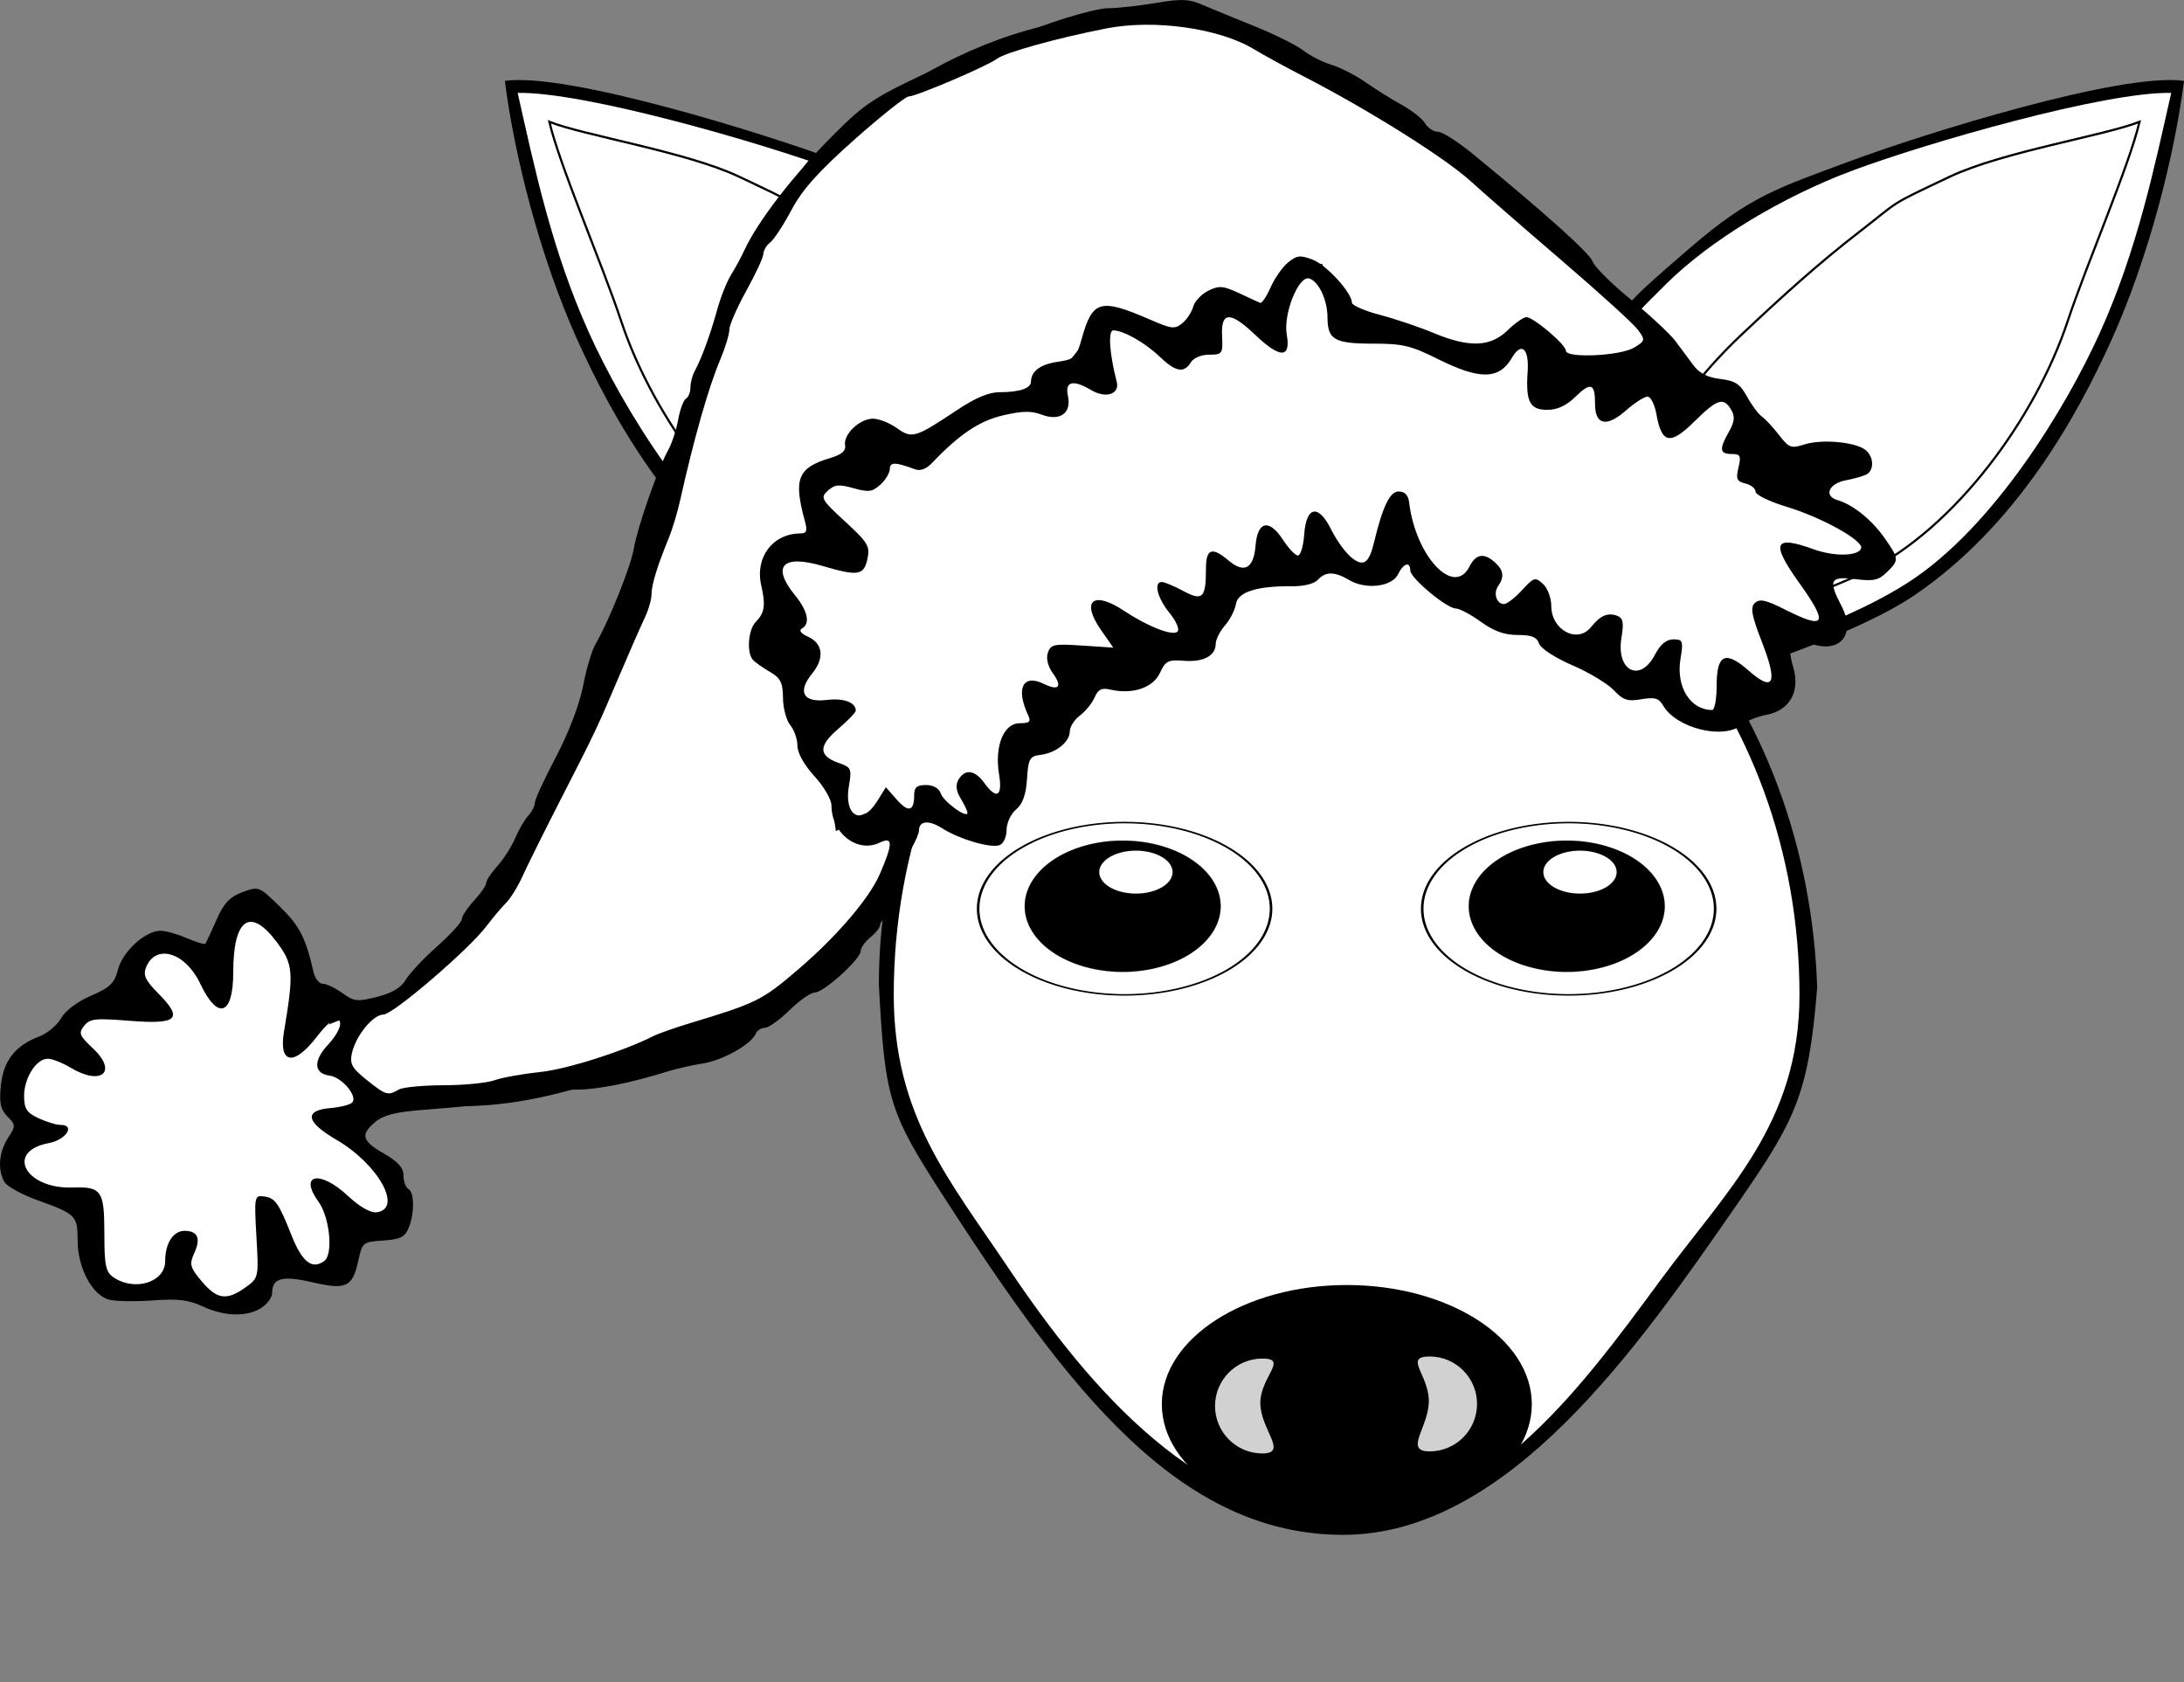 <?xml version="1.0" encoding="UTF-8" standalone="no"?>
<!-- Created with Inkscape (http://www.inkscape.org/) -->

<svg
   xmlns:dc="http://purl.org/dc/elements/1.1/"
   xmlns:cc="http://creativecommons.org/ns#"
   xmlns:rdf="http://www.w3.org/1999/02/22-rdf-syntax-ns#"
   xmlns:svg="http://www.w3.org/2000/svg"
   xmlns="http://www.w3.org/2000/svg"
   xmlns:xlink="http://www.w3.org/1999/xlink"
   xmlns:sodipodi="http://sodipodi.sourceforge.net/DTD/sodipodi-0.dtd"
   xmlns:inkscape="http://www.inkscape.org/namespaces/inkscape"
   width="517.27"
   height="398.338"
   id="svg1307"
   sodipodi:version="0.32"
   inkscape:version="0.48.1 "
   sodipodi:docname="palomaironique_Fawn_1_Face_Cartoon_with_Santa_hat_black_white_line_art_coloring_book_colouring.svg"
   inkscape:export-filename="/home/ulisse/Desktop/greasemonkey/greasemonkey.png"
   inkscape:export-xdpi="90"
   inkscape:export-ydpi="90"
   inkscape:output_extension="org.inkscape.output.svg.inkscape"
   version="1.1">
  <rect width="100%" height="100%" fill="#808080" stroke="none"/>
  <defs
     id="defs1309">
    <linearGradient
       id="linearGradient4381">
      <stop
         style="stop-color:#a75a3e;stop-opacity:1;"
         offset="0"
         id="stop4383" />
      <stop
         style="stop-color:#ffffff;stop-opacity:1"
         offset="1"
         id="stop4385" />
    </linearGradient>
    <linearGradient
       inkscape:collect="always"
       id="linearGradient4264">
      <stop
         style="stop-color:#e2d1d1;stop-opacity:1"
         offset="0"
         id="stop4266" />
      <stop
         style="stop-color:#ffffff;stop-opacity:1"
         offset="1"
         id="stop4268" />
    </linearGradient>
    <linearGradient
       id="linearGradient4809"
       inkscape:collect="always">
      <stop
         id="stop4811"
         offset="0"
         style="stop-color:#d48193;stop-opacity:1" />
      <stop
         id="stop4813"
         offset="1"
         style="stop-color:#ffffff;stop-opacity:1" />
    </linearGradient>
    <linearGradient
       inkscape:collect="always"
       id="linearGradient4259">
      <stop
         style="stop-color:#d45500;stop-opacity:1"
         offset="0"
         id="stop4261" />
      <stop
         style="stop-color:#ffffff;stop-opacity:1"
         offset="1"
         id="stop4263" />
    </linearGradient>
    <linearGradient
       inkscape:collect="always"
       id="linearGradient3981">
      <stop
         style="stop-color:#d38d5f;stop-opacity:1;"
         offset="0"
         id="stop3983" />
      <stop
         style="stop-color:#d38d5f;stop-opacity:0;"
         offset="1"
         id="stop3985" />
    </linearGradient>
    <linearGradient
       id="linearGradient3921">
      <stop
         style="stop-color:#f6e1cf;stop-opacity:1;"
         offset="0"
         id="stop3923" />
      <stop
         id="stop3925"
         offset="0.5"
         style="stop-color:#e19d56;stop-opacity:1;" />
      <stop
         style="stop-color:#d45500;stop-opacity:1"
         offset="1"
         id="stop3927" />
    </linearGradient>
    <inkscape:perspective
       sodipodi:type="inkscape:persp3d"
       inkscape:vp_x="0 : 24 : 1"
       inkscape:vp_y="0 : 1000 : 0"
       inkscape:vp_z="48 : 24 : 1"
       inkscape:persp3d-origin="24 : 16 : 1"
       id="perspective52" />
    <linearGradient
       inkscape:collect="always"
       id="linearGradient3686">
      <stop
         style="stop-color:#3d280a;stop-opacity:1;"
         offset="0"
         id="stop3688" />
      <stop
         style="stop-color:#3d280a;stop-opacity:0;"
         offset="1"
         id="stop3690" />
    </linearGradient>
    <linearGradient
       inkscape:collect="always"
       id="linearGradient2305">
      <stop
         style="stop-color:#000000;stop-opacity:1;"
         offset="0"
         id="stop2307" />
      <stop
         style="stop-color:#000000;stop-opacity:0;"
         offset="1"
         id="stop2309" />
    </linearGradient>
    <linearGradient
       id="linearGradient2297"
       inkscape:collect="always">
      <stop
         id="stop2299"
         offset="0"
         style="stop-color:#a15702;stop-opacity:1" />
      <stop
         id="stop2301"
         offset="1"
         style="stop-color:#683c00;stop-opacity:1" />
    </linearGradient>
    <linearGradient
       id="linearGradient2251">
      <stop
         id="stop2253"
         offset="0"
         style="stop-color:#f6e1cf;stop-opacity:1;" />
      <stop
         style="stop-color:#e19d56;stop-opacity:1;"
         offset="0.5"
         id="stop3682" />
      <stop
         id="stop2255"
         offset="1"
         style="stop-color:#f4dcb7;stop-opacity:1" />
    </linearGradient>
    <linearGradient
       inkscape:collect="always"
       id="linearGradient2227">
      <stop
         style="stop-color:#8f5402;stop-opacity:1;"
         offset="0"
         id="stop2229" />
      <stop
         style="stop-color:#6e4001;stop-opacity:1"
         offset="1"
         id="stop2231" />
    </linearGradient>
    <linearGradient
       id="linearGradient2219">
      <stop
         style="stop-color:#ffffff;stop-opacity:1;"
         offset="0"
         id="stop2221" />
      <stop
         style="stop-color:#ffffff;stop-opacity:0.3;"
         offset="1"
         id="stop2223" />
    </linearGradient>
    <radialGradient
       inkscape:collect="always"
       xlink:href="#linearGradient2305"
       id="radialGradient2886"
       gradientUnits="userSpaceOnUse"
       gradientTransform="matrix(1,0,0,0.268,0,27.638)"
       cx="-6"
       cy="37.75"
       fx="-6"
       fy="37.75"
       r="14" />
    <linearGradient
       inkscape:collect="always"
       xlink:href="#linearGradient2227"
       id="linearGradient2888"
       gradientUnits="userSpaceOnUse"
       x1="-10.735"
       y1="11.428"
       x2="-9.25"
       y2="18.441" />
    <linearGradient
       inkscape:collect="always"
       xlink:href="#linearGradient2219"
       id="linearGradient2890"
       gradientUnits="userSpaceOnUse"
       x1="-5.268"
       y1="20.641"
       x2="-12.272"
       y2="8.686" />
    <radialGradient
       inkscape:collect="always"
       xlink:href="#linearGradient2251"
       id="radialGradient2892"
       gradientUnits="userSpaceOnUse"
       gradientTransform="matrix(3.556,0,0,3.556,7.835,-46.789)"
       cx="-3.065"
       cy="18.305"
       fx="-3.065"
       fy="18.305"
       r="5.331" />
    <linearGradient
       inkscape:collect="always"
       xlink:href="#linearGradient2227"
       id="linearGradient2894"
       gradientUnits="userSpaceOnUse"
       x1="-10.154"
       y1="10.911"
       x2="-7.959"
       y2="18.146" />
    <linearGradient
       inkscape:collect="always"
       xlink:href="#linearGradient2219"
       id="linearGradient2896"
       gradientUnits="userSpaceOnUse"
       x1="-5.268"
       y1="20.641"
       x2="-12.272"
       y2="8.686" />
    <radialGradient
       inkscape:collect="always"
       xlink:href="#linearGradient2251"
       id="radialGradient2898"
       gradientUnits="userSpaceOnUse"
       gradientTransform="matrix(2.452,1.175,-1.324,2.806,46.039,-21.187)"
       cx="-14.823"
       cy="20.156"
       fx="-14.823"
       fy="20.156"
       r="5.329" />
    <radialGradient
       inkscape:collect="always"
       xlink:href="#linearGradient2297"
       id="radialGradient2900"
       gradientUnits="userSpaceOnUse"
       gradientTransform="matrix(1.635,0,0,1.83,43.844,-63.228)"
       cx="24"
       cy="13.058"
       fx="24"
       fy="13.058"
       r="16.972" />
    <linearGradient
       inkscape:collect="always"
       xlink:href="#linearGradient2219"
       id="linearGradient2902"
       gradientUnits="userSpaceOnUse"
       x1="24"
       y1="7.4"
       x2="24"
       y2="38.33"
       gradientTransform="translate(59.086,-51.077)" />
    <radialGradient
       inkscape:collect="always"
       xlink:href="#linearGradient2251"
       id="radialGradient2904"
       gradientUnits="userSpaceOnUse"
       gradientTransform="matrix(2.784,0,0,1.962,16.273,-84.711)"
       cx="24"
       cy="32.821"
       fx="24"
       fy="32.821"
       r="15" />
    <radialGradient
       inkscape:collect="always"
       xlink:href="#linearGradient3686"
       id="radialGradient2906"
       gradientUnits="userSpaceOnUse"
       gradientTransform="matrix(1.838,0,0,0.855,38.978,-41.943)"
       cx="23.988"
       cy="30.126"
       fx="23.988"
       fy="30.126"
       r="10.988" />
    <linearGradient
       inkscape:collect="always"
       xlink:href="#linearGradient2219"
       id="linearGradient2908"
       gradientUnits="userSpaceOnUse"
       x1="29.064"
       y1="39.42"
       x2="12.86"
       y2="2.492"
       gradientTransform="translate(59.086,-51.077)" />
    <inkscape:perspective
       id="perspective3885"
       inkscape:persp3d-origin="0.5 : 0.33333333 : 1"
       inkscape:vp_z="1 : 0.5 : 1"
       inkscape:vp_y="0 : 1000 : 0"
       inkscape:vp_x="0 : 0.5 : 1"
       sodipodi:type="inkscape:persp3d" />
    <inkscape:perspective
       id="perspective10"
       inkscape:persp3d-origin="372.04724 : 350.78739 : 1"
       inkscape:vp_z="744.09448 : 526.18109 : 1"
       inkscape:vp_y="0 : 1000 : 0"
       inkscape:vp_x="0 : 526.18109 : 1"
       sodipodi:type="inkscape:persp3d" />
    <radialGradient
       inkscape:collect="always"
       xlink:href="#linearGradient2251"
       id="radialGradient2887"
       gradientUnits="userSpaceOnUse"
       gradientTransform="matrix(3.556,0,0,3.556,7.835,-46.789)"
       cx="-3.065"
       cy="18.305"
       fx="-3.065"
       fy="18.305"
       r="5.331" />
    <radialGradient
       inkscape:collect="always"
       xlink:href="#linearGradient2305"
       id="radialGradient2889"
       gradientUnits="userSpaceOnUse"
       gradientTransform="matrix(1,0,0,0.268,0,27.638)"
       cx="-6"
       cy="37.75"
       fx="-6"
       fy="37.75"
       r="14" />
    <radialGradient
       inkscape:collect="always"
       xlink:href="#linearGradient2251"
       id="radialGradient2891"
       gradientUnits="userSpaceOnUse"
       gradientTransform="matrix(3.556,0,0,3.556,7.835,-46.789)"
       cx="-3.065"
       cy="18.305"
       fx="-3.065"
       fy="18.305"
       r="5.331" />
    <radialGradient
       inkscape:collect="always"
       xlink:href="#linearGradient2251"
       id="radialGradient2893"
       gradientUnits="userSpaceOnUse"
       gradientTransform="matrix(2.784,0,0,1.962,71.737,-82.84)"
       cx="24"
       cy="32.821"
       fx="24"
       fy="32.821"
       r="15" />
    <inkscape:perspective
       id="perspective2835"
       inkscape:persp3d-origin="0.5 : 0.33333333 : 1"
       inkscape:vp_z="1 : 0.5 : 1"
       inkscape:vp_y="0 : 1000 : 0"
       inkscape:vp_x="0 : 0.5 : 1"
       sodipodi:type="inkscape:persp3d" />
    <inkscape:perspective
       id="perspective2922"
       inkscape:persp3d-origin="0.5 : 0.33333333 : 1"
       inkscape:vp_z="1 : 0.5 : 1"
       inkscape:vp_y="0 : 1000 : 0"
       inkscape:vp_x="0 : 0.5 : 1"
       sodipodi:type="inkscape:persp3d" />
    <inkscape:perspective
       id="perspective2959"
       inkscape:persp3d-origin="0.5 : 0.33333333 : 1"
       inkscape:vp_z="1 : 0.5 : 1"
       inkscape:vp_y="0 : 1000 : 0"
       inkscape:vp_x="0 : 0.5 : 1"
       sodipodi:type="inkscape:persp3d" />
    <linearGradient
       id="linearGradient2251-8">
      <stop
         id="stop2253-2"
         offset="0"
         style="stop-color:#f6e1cf;stop-opacity:1;" />
      <stop
         style="stop-color:#e19d56;stop-opacity:1;"
         offset="0.5"
         id="stop3682-4" />
      <stop
         id="stop2255-5"
         offset="1"
         style="stop-color:#f4dcb7;stop-opacity:1" />
    </linearGradient>
    <radialGradient
       inkscape:collect="always"
       xlink:href="#linearGradient2305-1"
       id="radialGradient2889-5"
       gradientUnits="userSpaceOnUse"
       gradientTransform="matrix(1,0,0,0.268,0,27.638)"
       cx="-6"
       cy="37.75"
       fx="-6"
       fy="37.75"
       r="14" />
    <linearGradient
       inkscape:collect="always"
       id="linearGradient2305-1">
      <stop
         style="stop-color:#000000;stop-opacity:1;"
         offset="0"
         id="stop2307-7" />
      <stop
         style="stop-color:#000000;stop-opacity:0;"
         offset="1"
         id="stop2309-1" />
    </linearGradient>
    <linearGradient
       id="linearGradient2973">
      <stop
         id="stop2975"
         offset="0"
         style="stop-color:#f6e1cf;stop-opacity:1;" />
      <stop
         style="stop-color:#e19d56;stop-opacity:1;"
         offset="0.5"
         id="stop2977" />
      <stop
         id="stop2979"
         offset="1"
         style="stop-color:#f4dcb7;stop-opacity:1" />
    </linearGradient>
    <linearGradient
       id="linearGradient2982">
      <stop
         id="stop2984"
         offset="0"
         style="stop-color:#f6e1cf;stop-opacity:1;" />
      <stop
         style="stop-color:#e19d56;stop-opacity:1;"
         offset="0.5"
         id="stop2986" />
      <stop
         id="stop2988"
         offset="1"
         style="stop-color:#f4dcb7;stop-opacity:1" />
    </linearGradient>
    <inkscape:perspective
       id="perspective3892"
       inkscape:persp3d-origin="0.5 : 0.33333333 : 1"
       inkscape:vp_z="1 : 0.5 : 1"
       inkscape:vp_y="0 : 1000 : 0"
       inkscape:vp_x="0 : 0.5 : 1"
       sodipodi:type="inkscape:persp3d" />
    <inkscape:perspective
       id="perspective3937"
       inkscape:persp3d-origin="0.5 : 0.33333333 : 1"
       inkscape:vp_z="1 : 0.5 : 1"
       inkscape:vp_y="0 : 1000 : 0"
       inkscape:vp_x="0 : 0.5 : 1"
       sodipodi:type="inkscape:persp3d" />
    <inkscape:perspective
       id="perspective3959"
       inkscape:persp3d-origin="0.5 : 0.33333333 : 1"
       inkscape:vp_z="1 : 0.5 : 1"
       inkscape:vp_y="0 : 1000 : 0"
       inkscape:vp_x="0 : 0.5 : 1"
       sodipodi:type="inkscape:persp3d" />
    <linearGradient
       inkscape:collect="always"
       xlink:href="#linearGradient3981"
       id="linearGradient3987"
       x1="864.859"
       y1="-175.118"
       x2="864.859"
       y2="-80.708"
       gradientUnits="userSpaceOnUse"
       gradientTransform="translate(-525.047,-718.381)" />
    <inkscape:perspective
       id="perspective3997"
       inkscape:persp3d-origin="0.5 : 0.33333333 : 1"
       inkscape:vp_z="1 : 0.5 : 1"
       inkscape:vp_y="0 : 1000 : 0"
       inkscape:vp_x="0 : 0.5 : 1"
       sodipodi:type="inkscape:persp3d" />
    <inkscape:perspective
       id="perspective4019"
       inkscape:persp3d-origin="0.5 : 0.33333333 : 1"
       inkscape:vp_z="1 : 0.5 : 1"
       inkscape:vp_y="0 : 1000 : 0"
       inkscape:vp_x="0 : 0.5 : 1"
       sodipodi:type="inkscape:persp3d" />
    <linearGradient
       inkscape:collect="always"
       id="linearGradient3981-8">
      <stop
         style="stop-color:#d38d5f;stop-opacity:1;"
         offset="0"
         id="stop3983-6" />
      <stop
         style="stop-color:#d38d5f;stop-opacity:0;"
         offset="1"
         id="stop3985-9" />
    </linearGradient>
    <linearGradient
       inkscape:collect="always"
       id="linearGradient2305-1-6">
      <stop
         style="stop-color:#000000;stop-opacity:1;"
         offset="0"
         id="stop2307-7-6" />
      <stop
         style="stop-color:#000000;stop-opacity:0;"
         offset="1"
         id="stop2309-1-2" />
    </linearGradient>
    <inkscape:perspective
       id="perspective4116"
       inkscape:persp3d-origin="0.5 : 0.33333333 : 1"
       inkscape:vp_z="1 : 0.5 : 1"
       inkscape:vp_y="0 : 1000 : 0"
       inkscape:vp_x="0 : 0.5 : 1"
       sodipodi:type="inkscape:persp3d" />
    <linearGradient
       gradientTransform="matrix(0.897,0,0,0.897,-18.452,-51.023)"
       inkscape:collect="always"
       xlink:href="#linearGradient3981-8-0"
       id="linearGradient3987-3-2"
       x1="864.859"
       y1="-175.118"
       x2="864.859"
       y2="-80.708"
       gradientUnits="userSpaceOnUse" />
    <linearGradient
       inkscape:collect="always"
       id="linearGradient3981-8-0">
      <stop
         style="stop-color:#d38d5f;stop-opacity:1;"
         offset="0"
         id="stop3983-6-5" />
      <stop
         style="stop-color:#d38d5f;stop-opacity:0;"
         offset="1"
         id="stop3985-9-5" />
    </linearGradient>
    <radialGradient
       inkscape:collect="always"
       xlink:href="#linearGradient2305-1-6-7"
       id="radialGradient2889-5-8-2"
       gradientUnits="userSpaceOnUse"
       gradientTransform="matrix(1,0,0,0.268,0,27.638)"
       cx="-6"
       cy="37.75"
       fx="-6"
       fy="37.75"
       r="14" />
    <linearGradient
       inkscape:collect="always"
       id="linearGradient2305-1-6-7">
      <stop
         style="stop-color:#000000;stop-opacity:1;"
         offset="0"
         id="stop2307-7-6-6" />
      <stop
         style="stop-color:#000000;stop-opacity:0;"
         offset="1"
         id="stop2309-1-2-7" />
    </linearGradient>
    <inkscape:perspective
       id="perspective4215"
       inkscape:persp3d-origin="0.5 : 0.33333333 : 1"
       inkscape:vp_z="1 : 0.5 : 1"
       inkscape:vp_y="0 : 1000 : 0"
       inkscape:vp_x="0 : 0.5 : 1"
       sodipodi:type="inkscape:persp3d" />
    <inkscape:perspective
       id="perspective4245"
       inkscape:persp3d-origin="0.5 : 0.33333333 : 1"
       inkscape:vp_z="1 : 0.5 : 1"
       inkscape:vp_y="0 : 1000 : 0"
       inkscape:vp_x="0 : 0.5 : 1"
       sodipodi:type="inkscape:persp3d" />
    <linearGradient
       inkscape:collect="always"
       xlink:href="#linearGradient4259"
       id="linearGradient4265"
       x1="-12.234"
       y1="10"
       x2="-4.5"
       y2="19.5"
       gradientUnits="userSpaceOnUse" />
    <inkscape:perspective
       id="perspective4275"
       inkscape:persp3d-origin="0.5 : 0.33333333 : 1"
       inkscape:vp_z="1 : 0.5 : 1"
       inkscape:vp_y="0 : 1000 : 0"
       inkscape:vp_x="0 : 0.5 : 1"
       sodipodi:type="inkscape:persp3d" />
    <linearGradient
       inkscape:collect="always"
       xlink:href="#linearGradient4259-6"
       id="linearGradient4265-4"
       x1="-14"
       y1="10"
       x2="-6.839"
       y2="19.5"
       gradientUnits="userSpaceOnUse" />
    <linearGradient
       inkscape:collect="always"
       id="linearGradient4259-6">
      <stop
         style="stop-color:#d45500;stop-opacity:1"
         offset="0"
         id="stop4261-8" />
      <stop
         style="stop-color:#ffffff;stop-opacity:1"
         offset="1"
         id="stop4263-9" />
    </linearGradient>
    <linearGradient
       y2="19.5"
       x2="-16.712"
       y1="10"
       x1="-6.106"
       gradientUnits="userSpaceOnUse"
       id="linearGradient4284"
       xlink:href="#linearGradient4259-6"
       inkscape:collect="always" />
    <radialGradient
       inkscape:collect="always"
       xlink:href="#linearGradient2305-1-6"
       id="radialGradient4355"
       gradientUnits="userSpaceOnUse"
       gradientTransform="matrix(1,0,0,0.268,0,27.638)"
       cx="-6"
       cy="37.75"
       fx="-6"
       fy="37.75"
       r="14" />
    <linearGradient
       inkscape:collect="always"
       xlink:href="#linearGradient3981-8"
       id="linearGradient4357"
       gradientUnits="userSpaceOnUse"
       gradientTransform="translate(404.233,-366.233)"
       x1="864.859"
       y1="-175.118"
       x2="864.859"
       y2="-80.708" />
    <radialGradient
       inkscape:collect="always"
       xlink:href="#linearGradient2305-1-6-7"
       id="radialGradient4382"
       gradientUnits="userSpaceOnUse"
       gradientTransform="matrix(1,0,0,0.268,0,27.638)"
       cx="-6"
       cy="37.75"
       fx="-6"
       fy="37.75"
       r="14" />
    <linearGradient
       inkscape:collect="always"
       xlink:href="#linearGradient4259"
       id="linearGradient4384"
       gradientUnits="userSpaceOnUse"
       x1="-12.234"
       y1="10"
       x2="-4.5"
       y2="19.5" />
    <linearGradient
       inkscape:collect="always"
       xlink:href="#linearGradient4259-6"
       id="linearGradient4386"
       gradientUnits="userSpaceOnUse"
       x1="-6.106"
       y1="10"
       x2="-16.712"
       y2="19.5" />
    <linearGradient
       inkscape:collect="always"
       xlink:href="#linearGradient3981-8-0"
       id="linearGradient4388"
       gradientUnits="userSpaceOnUse"
       gradientTransform="matrix(0.897,0,0,0.897,-18.452,-51.023)"
       x1="864.859"
       y1="-175.118"
       x2="864.859"
       y2="-80.708" />
    <radialGradient
       inkscape:collect="always"
       xlink:href="#linearGradient2305-1-6-7"
       id="radialGradient4943"
       gradientUnits="userSpaceOnUse"
       gradientTransform="matrix(1,0,0,0.268,0,27.638)"
       cx="-6"
       cy="37.75"
       fx="-6"
       fy="37.75"
       r="14" />
    <linearGradient
       inkscape:collect="always"
       xlink:href="#linearGradient4259"
       id="linearGradient4945"
       gradientUnits="userSpaceOnUse"
       x1="-12.234"
       y1="10"
       x2="-4.5"
       y2="19.5" />
    <linearGradient
       inkscape:collect="always"
       xlink:href="#linearGradient4259-6"
       id="linearGradient4947"
       gradientUnits="userSpaceOnUse"
       x1="-6.106"
       y1="10"
       x2="-16.712"
       y2="19.5" />
    <linearGradient
       inkscape:collect="always"
       xlink:href="#linearGradient3981-8-0"
       id="linearGradient4949"
       gradientUnits="userSpaceOnUse"
       gradientTransform="matrix(0.897,0,0,0.897,-18.452,-51.023)"
       x1="864.859"
       y1="-175.118"
       x2="864.859"
       y2="-80.708" />
    <linearGradient
       inkscape:collect="always"
       xlink:href="#linearGradient3981-8-0"
       id="linearGradient4954"
       gradientUnits="userSpaceOnUse"
       gradientTransform="matrix(0.897,0,0,0.897,13.548,-51.023)"
       x1="864.859"
       y1="-175.118"
       x2="864.859"
       y2="-80.708" />
    <radialGradient
       inkscape:collect="always"
       xlink:href="#linearGradient2305-1-6-7"
       id="radialGradient4999"
       gradientUnits="userSpaceOnUse"
       gradientTransform="matrix(1,0,0,0.268,0,27.638)"
       cx="-6"
       cy="37.75"
       fx="-6"
       fy="37.75"
       r="14" />
    <linearGradient
       inkscape:collect="always"
       xlink:href="#linearGradient4259"
       id="linearGradient5001"
       gradientUnits="userSpaceOnUse"
       x1="-12.234"
       y1="10"
       x2="-4.5"
       y2="19.5" />
    <linearGradient
       inkscape:collect="always"
       xlink:href="#linearGradient4809"
       id="linearGradient4807"
       gradientUnits="userSpaceOnUse"
       gradientTransform="matrix(0.664,0,0,0.664,193.067,-91.913)"
       x1="771.079"
       y1="-380.286"
       x2="759.23"
       y2="-326.47" />
    <linearGradient
       inkscape:collect="always"
       xlink:href="#linearGradient4809-1"
       id="linearGradient4807-1"
       gradientUnits="userSpaceOnUse"
       gradientTransform="matrix(-0.664,0,0,0.664,1387.544,-92.112)"
       x1="778.361"
       y1="-380.286"
       x2="759.23"
       y2="-326.47" />
    <linearGradient
       id="linearGradient4809-1"
       inkscape:collect="always">
      <stop
         id="stop4811-6"
         offset="0"
         style="stop-color:#d48193;stop-opacity:1" />
      <stop
         id="stop4813-4"
         offset="1"
         style="stop-color:#ffffff;stop-opacity:1" />
    </linearGradient>
    <linearGradient
       inkscape:collect="always"
       xlink:href="#linearGradient4809-1"
       id="linearGradient5034"
       gradientUnits="userSpaceOnUse"
       gradientTransform="matrix(-0.664,0,0,0.664,1387.544,-92.112)"
       x1="778.361"
       y1="-380.286"
       x2="759.23"
       y2="-326.47" />
    <linearGradient
       inkscape:collect="always"
       xlink:href="#linearGradient4809-1"
       id="linearGradient5037"
       gradientUnits="userSpaceOnUse"
       gradientTransform="matrix(-0.664,0,0,0.664,1406.547,-93.149)"
       x1="773.501"
       y1="-356.44"
       x2="741.545"
       y2="-315.026" />
    <linearGradient
       inkscape:collect="always"
       xlink:href="#linearGradient4809"
       id="linearGradient5040"
       gradientUnits="userSpaceOnUse"
       gradientTransform="matrix(0.664,0,0,0.664,193.067,-91.913)"
       x1="771.079"
       y1="-380.286"
       x2="759.23"
       y2="-326.47" />
    <linearGradient
       inkscape:collect="always"
       xlink:href="#linearGradient4809"
       id="linearGradient5043"
       gradientUnits="userSpaceOnUse"
       gradientTransform="matrix(0.664,0,0,0.664,193.067,-91.913)"
       x1="771.079"
       y1="-380.286"
       x2="757.024"
       y2="-294.103" />
    <linearGradient
       inkscape:collect="always"
       xlink:href="#linearGradient4809-2"
       id="linearGradient5043-2"
       gradientUnits="userSpaceOnUse"
       gradientTransform="matrix(0.664,0,0,0.664,193.067,-91.913)"
       x1="771.079"
       y1="-380.286"
       x2="757.024"
       y2="-294.103" />
    <linearGradient
       id="linearGradient4809-2"
       inkscape:collect="always">
      <stop
         id="stop4811-3"
         offset="0"
         style="stop-color:#d48193;stop-opacity:1" />
      <stop
         id="stop4813-9"
         offset="1"
         style="stop-color:#ffffff;stop-opacity:1" />
    </linearGradient>
    <linearGradient
       y2="-294.103"
       x2="757.024"
       y1="-380.286"
       x1="771.079"
       gradientTransform="matrix(-0.664,0,0,0.664,1387.778,-91.319)"
       gradientUnits="userSpaceOnUse"
       id="linearGradient5107"
       xlink:href="#linearGradient4809-2"
       inkscape:collect="always" />
    <radialGradient
       inkscape:collect="always"
       xlink:href="#linearGradient2305-1-6-7"
       id="radialGradient5154"
       gradientUnits="userSpaceOnUse"
       gradientTransform="matrix(1,0,0,0.268,0,27.638)"
       cx="-6"
       cy="37.75"
       fx="-6"
       fy="37.75"
       r="14" />
    <linearGradient
       inkscape:collect="always"
       xlink:href="#linearGradient4264"
       id="linearGradient4260"
       gradientUnits="userSpaceOnUse"
       gradientTransform="matrix(0.607,-0.592,0.794,0.135,505.894,197.194)"
       x1="771.079"
       y1="-380.286"
       x2="761.148"
       y2="-327.995" />
    <linearGradient
       inkscape:collect="always"
       xlink:href="#linearGradient4264-4"
       id="linearGradient4260-0"
       gradientUnits="userSpaceOnUse"
       gradientTransform="matrix(0.607,-0.592,0.794,0.135,505.894,197.194)"
       x1="771.079"
       y1="-380.286"
       x2="761.148"
       y2="-327.995" />
    <linearGradient
       inkscape:collect="always"
       id="linearGradient4264-4">
      <stop
         style="stop-color:#e2d1d1;stop-opacity:1"
         offset="0"
         id="stop4266-5" />
      <stop
         style="stop-color:#ffffff;stop-opacity:1"
         offset="1"
         id="stop4268-1" />
    </linearGradient>
    <linearGradient
       y2="-327.995"
       x2="761.148"
       y1="-380.286"
       x1="771.079"
       gradientTransform="matrix(0.607,-0.592,0.794,0.135,505.894,197.194)"
       gradientUnits="userSpaceOnUse"
       id="linearGradient4341"
       xlink:href="#linearGradient4264-4"
       inkscape:collect="always" />
    <linearGradient
       inkscape:collect="always"
       xlink:href="#linearGradient4381"
       id="linearGradient4387"
       x1="800.572"
       y1="590.058"
       x2="527.107"
       y2="588.515"
       gradientUnits="userSpaceOnUse"
       gradientTransform="matrix(0,-0.878,0.76,0,338.84,421.526)" />
    <linearGradient
       inkscape:collect="always"
       xlink:href="#linearGradient4264"
       id="linearGradient4390"
       gradientUnits="userSpaceOnUse"
       gradientTransform="matrix(0.607,-0.592,0.794,0.135,505.894,197.194)"
       x1="771.079"
       y1="-380.286"
       x2="761.148"
       y2="-327.995" />
    <linearGradient
       inkscape:collect="always"
       xlink:href="#linearGradient4264"
       id="linearGradient4399"
       gradientUnits="userSpaceOnUse"
       gradientTransform="matrix(0.607,-0.592,0.794,0.135,505.894,197.194)"
       x1="771.079"
       y1="-380.286"
       x2="761.148"
       y2="-327.995" />
    <linearGradient
       inkscape:collect="always"
       xlink:href="#linearGradient4264"
       id="linearGradient4402"
       gradientUnits="userSpaceOnUse"
       gradientTransform="matrix(0.844,0.08,0.411,0.693,163.735,-125.757)"
       x1="754.139"
       y1="-387.003"
       x2="750.503"
       y2="-330.355" />
    <linearGradient
       inkscape:collect="always"
       xlink:href="#linearGradient4264-47"
       id="linearGradient4402-1"
       gradientUnits="userSpaceOnUse"
       gradientTransform="matrix(0.844,0.08,0.411,0.693,163.735,-125.757)"
       x1="754.139"
       y1="-387.003"
       x2="750.503"
       y2="-330.355" />
    <linearGradient
       inkscape:collect="always"
       id="linearGradient4264-47">
      <stop
         style="stop-color:#e2d1d1;stop-opacity:1"
         offset="0"
         id="stop4266-0" />
      <stop
         style="stop-color:#ffffff;stop-opacity:1"
         offset="1"
         id="stop4268-6" />
    </linearGradient>
    <linearGradient
       y2="-330.355"
       x2="750.503"
       y1="-387.003"
       x1="754.139"
       gradientTransform="matrix(0.844,0.08,0.411,0.693,163.735,-125.757)"
       gradientUnits="userSpaceOnUse"
       id="linearGradient4429"
       xlink:href="#linearGradient4264-47"
       inkscape:collect="always" />
    <linearGradient
       inkscape:collect="always"
       xlink:href="#linearGradient4264"
       id="linearGradient4456"
       gradientUnits="userSpaceOnUse"
       gradientTransform="matrix(0.844,0.08,0.411,0.693,163.735,-125.757)"
       x1="754.139"
       y1="-387.003"
       x2="750.503"
       y2="-330.355" />
    <linearGradient
       inkscape:collect="always"
       xlink:href="#linearGradient4264"
       id="linearGradient4459"
       gradientUnits="userSpaceOnUse"
       gradientTransform="matrix(0.8,0.28,0.233,0.772,135.318,-283.011)"
       x1="754.139"
       y1="-387.003"
       x2="750.503"
       y2="-330.355" />
    <linearGradient
       inkscape:collect="always"
       xlink:href="#linearGradient4264-1"
       id="linearGradient4459-4"
       gradientUnits="userSpaceOnUse"
       gradientTransform="matrix(0.8,0.28,0.233,0.772,135.318,-283.011)"
       x1="754.139"
       y1="-387.003"
       x2="750.503"
       y2="-330.355" />
    <linearGradient
       inkscape:collect="always"
       id="linearGradient4264-1">
      <stop
         style="stop-color:#e2d1d1;stop-opacity:1"
         offset="0"
         id="stop4266-3" />
      <stop
         style="stop-color:#ffffff;stop-opacity:1"
         offset="1"
         id="stop4268-3" />
    </linearGradient>
    <linearGradient
       y2="-330.355"
       x2="750.503"
       y1="-387.003"
       x1="754.139"
       gradientTransform="matrix(0.8,0.28,0.233,0.772,135.318,-283.011)"
       gradientUnits="userSpaceOnUse"
       id="linearGradient4508"
       xlink:href="#linearGradient4264-1"
       inkscape:collect="always" />
    <linearGradient
       inkscape:collect="always"
       xlink:href="#linearGradient4264"
       id="linearGradient4533"
       gradientUnits="userSpaceOnUse"
       gradientTransform="matrix(0.8,0.28,0.233,0.772,135.318,-283.011)"
       x1="754.139"
       y1="-387.003"
       x2="750.503"
       y2="-330.355" />
    <linearGradient
       inkscape:collect="always"
       xlink:href="#linearGradient4264-1"
       id="linearGradient4545"
       gradientUnits="userSpaceOnUse"
       gradientTransform="matrix(0.8,0.28,0.233,0.772,135.318,-283.011)"
       x1="754.139"
       y1="-387.003"
       x2="750.503"
       y2="-330.355" />
    <linearGradient
       inkscape:collect="always"
       xlink:href="#linearGradient4264"
       id="linearGradient4547"
       gradientUnits="userSpaceOnUse"
       gradientTransform="matrix(0.8,0.28,0.233,0.772,135.318,-283.011)"
       x1="754.139"
       y1="-387.003"
       x2="750.503"
       y2="-330.355" />
    <linearGradient
       inkscape:collect="always"
       xlink:href="#linearGradient4264"
       id="linearGradient4557"
       gradientUnits="userSpaceOnUse"
       gradientTransform="matrix(0.8,0.28,0.233,0.772,135.318,-283.011)"
       x1="754.139"
       y1="-387.003"
       x2="750.503"
       y2="-330.355" />
    <linearGradient
       inkscape:collect="always"
       xlink:href="#linearGradient4264"
       id="linearGradient4560"
       gradientUnits="userSpaceOnUse"
       gradientTransform="matrix(0.759,0.377,0.134,0.795,130.106,-359.563)"
       x1="754.139"
       y1="-387.003"
       x2="750.503"
       y2="-330.355" />
    <linearGradient
       inkscape:collect="always"
       xlink:href="#linearGradient4264"
       id="linearGradient4569"
       gradientUnits="userSpaceOnUse"
       gradientTransform="matrix(0.759,0.377,0.134,0.795,130.106,-359.563)"
       x1="754.139"
       y1="-387.003"
       x2="750.503"
       y2="-330.355" />
    <linearGradient
       inkscape:collect="always"
       xlink:href="#linearGradient4264"
       id="linearGradient4572"
       gradientUnits="userSpaceOnUse"
       gradientTransform="matrix(0.759,0.377,0.134,0.795,130.106,-359.563)"
       x1="754.139"
       y1="-387.003"
       x2="750.503"
       y2="-330.355" />
    <linearGradient
       inkscape:collect="always"
       xlink:href="#linearGradient4264-3"
       id="linearGradient4572-6"
       gradientUnits="userSpaceOnUse"
       gradientTransform="matrix(-0.759,0.377,-0.134,0.795,1444.02,-360.476)"
       x1="754.139"
       y1="-387.003"
       x2="750.503"
       y2="-330.355" />
    <linearGradient
       inkscape:collect="always"
       id="linearGradient4264-3">
      <stop
         style="stop-color:#e2d1d1;stop-opacity:1"
         offset="0"
         id="stop4266-9" />
      <stop
         style="stop-color:#ffffff;stop-opacity:1"
         offset="1"
         id="stop4268-8" />
    </linearGradient>
    <linearGradient
       inkscape:collect="always"
       xlink:href="#linearGradient4264-3-8"
       id="linearGradient4572-6-6"
       gradientUnits="userSpaceOnUse"
       gradientTransform="matrix(0.759,0.377,0.134,0.795,130.717,-360.476)"
       x1="754.139"
       y1="-387.003"
       x2="750.503"
       y2="-330.355" />
    <linearGradient
       inkscape:collect="always"
       id="linearGradient4264-3-8">
      <stop
         style="stop-color:#e2d1d1;stop-opacity:1"
         offset="0"
         id="stop4266-9-4" />
      <stop
         style="stop-color:#ffffff;stop-opacity:1"
         offset="1"
         id="stop4268-8-4" />
    </linearGradient>
    <radialGradient
       inkscape:collect="always"
       xlink:href="#linearGradient2305-1-6-7"
       id="radialGradient4693"
       gradientUnits="userSpaceOnUse"
       gradientTransform="matrix(1,0,0,0.268,0,27.638)"
       cx="-6"
       cy="37.75"
       fx="-6"
       fy="37.75"
       r="14" />
    <linearGradient
       inkscape:collect="always"
       xlink:href="#linearGradient4381"
       id="linearGradient4695"
       gradientUnits="userSpaceOnUse"
       gradientTransform="matrix(0,-0.878,0.76,0,338.84,421.526)"
       x1="800.572"
       y1="590.058"
       x2="527.107"
       y2="588.515" />
    <linearGradient
       inkscape:collect="always"
       xlink:href="#linearGradient4264-3"
       id="linearGradient4697"
       gradientUnits="userSpaceOnUse"
       gradientTransform="matrix(-0.759,0.377,-0.134,0.795,1444.02,-360.476)"
       x1="754.139"
       y1="-387.003"
       x2="750.503"
       y2="-330.355" />
    <linearGradient
       inkscape:collect="always"
       xlink:href="#linearGradient4264-3-8"
       id="linearGradient4699"
       gradientUnits="userSpaceOnUse"
       gradientTransform="matrix(0.759,0.377,0.134,0.795,130.717,-360.476)"
       x1="754.139"
       y1="-387.003"
       x2="750.503"
       y2="-330.355" />
    <radialGradient
       inkscape:collect="always"
       xlink:href="#linearGradient2305-1-6-7"
       id="radialGradient3224"
       gradientUnits="userSpaceOnUse"
       gradientTransform="matrix(1,0,0,0.268,0,27.638)"
       cx="-6"
       cy="37.75"
       fx="-6"
       fy="37.75"
       r="14" />
    <linearGradient
       inkscape:collect="always"
       xlink:href="#linearGradient4381"
       id="linearGradient3226"
       gradientUnits="userSpaceOnUse"
       gradientTransform="matrix(0,-0.878,0.76,0,338.84,421.526)"
       x1="800.572"
       y1="590.058"
       x2="527.107"
       y2="588.515" />
    <linearGradient
       inkscape:collect="always"
       xlink:href="#linearGradient4264-3"
       id="linearGradient3228"
       gradientUnits="userSpaceOnUse"
       gradientTransform="matrix(-0.759,0.377,-0.134,0.795,1444.02,-360.476)"
       x1="754.139"
       y1="-387.003"
       x2="750.503"
       y2="-330.355" />
    <linearGradient
       inkscape:collect="always"
       xlink:href="#linearGradient4264-3-8"
       id="linearGradient3230"
       gradientUnits="userSpaceOnUse"
       gradientTransform="matrix(0.759,0.377,0.134,0.795,130.717,-360.476)"
       x1="754.139"
       y1="-387.003"
       x2="750.503"
       y2="-330.355" />
    <radialGradient
       inkscape:collect="always"
       xlink:href="#linearGradient2305-1-6-7"
       id="radialGradient3221"
       gradientUnits="userSpaceOnUse"
       gradientTransform="matrix(1,0,0,0.268,0,27.638)"
       cx="-6"
       cy="37.75"
       fx="-6"
       fy="37.75"
       r="14" />
    <linearGradient
       inkscape:collect="always"
       xlink:href="#linearGradient4381"
       id="linearGradient3223"
       gradientUnits="userSpaceOnUse"
       gradientTransform="matrix(0,-0.878,0.76,0,338.84,421.526)"
       x1="800.572"
       y1="590.058"
       x2="527.107"
       y2="588.515" />
    <linearGradient
       inkscape:collect="always"
       xlink:href="#linearGradient4264-3"
       id="linearGradient3225"
       gradientUnits="userSpaceOnUse"
       gradientTransform="matrix(-0.759,0.377,-0.134,0.795,1444.02,-360.476)"
       x1="754.139"
       y1="-387.003"
       x2="750.503"
       y2="-330.355" />
    <linearGradient
       inkscape:collect="always"
       xlink:href="#linearGradient4264-3-8"
       id="linearGradient3227"
       gradientUnits="userSpaceOnUse"
       gradientTransform="matrix(0.759,0.377,0.134,0.795,130.717,-360.476)"
       x1="754.139"
       y1="-387.003"
       x2="750.503"
       y2="-330.355" />
  </defs>
  <sodipodi:namedview
     id="base"
     pagecolor="#ffffff"
     bordercolor="#666"
     borderopacity="0.09"
     inkscape:pageopacity="0.0"
     inkscape:pageshadow="2"
     inkscape:zoom="0.85285319"
     inkscape:cx="377.52928"
     inkscape:cy="161.18073"
     inkscape:current-layer="layer1"
     showgrid="false"
     inkscape:grid-bbox="false"
     inkscape:document-units="px"
     inkscape:grid-points="false"
     inkscape:window-width="834"
     inkscape:window-height="685"
     inkscape:window-x="651"
     inkscape:window-y="95"
     fill="#729fcf"
     showguides="true"
     inkscape:guide-bbox="true"
     inkscape:showpageshadow="false"
     showborder="true"
     inkscape:window-maximized="0"
     fit-margin-top="0"
     fit-margin-left="0"
     fit-margin-right="0"
     fit-margin-bottom="0">
    <inkscape:grid
       id="GridFromPre046Settings"
       type="xygrid"
       originx="0px"
       originy="0px"
       spacingx="0.5px"
       spacingy="0.5px"
       color="#0000ff"
       empcolor="#0000ff"
       opacity="0.2"
       empopacity="0.4"
       empspacing="2"
       visible="true"
       enabled="true"
       snapvisiblegridlinesonly="true" />
  </sodipodi:namedview>
  <g
     id="layer1"
     inkscape:label="Layer 1"
     inkscape:groupmode="layer"
     transform="translate(-468.944,460.013)">
    <path
       style="color:#000000;fill:#000000;fill-opacity:1;fill-rule:evenodd;stroke:none;stroke-width:0.521;marker:none;visibility:visible;display:inline;overflow:visible"
       d="m 723.363,-383.815 c 4.83,6.018 8.477,11.936 11.422,33.913 1.954,14.582 3.082,21.637 2.318,24.382 -5.545,19.912 -3.908,22.373 -28.303,27.795 -3.956,0.879 -41.089,-10.9 -56.424,-21.324 -24.451,-16.62 -38.748,-42.872 -46.683,-60.456 -8.93,-19.788 -14.998,-43.99 -17.171,-61.35 14.662,-2.129 61.536,12.457 79.129,19.013 16.834,6.273 23.511,8.139 37.776,20.453 14.264,12.314 13.107,11.556 17.938,17.573 z"
       id="path5046-4-7-2-5-7-6-3"
       inkscape:connector-curvature="0"
       sodipodi:nodetypes="zssssscszz" />
    <path
       style="color:#000000;fill:#000000;fill-opacity:1;fill-rule:evenodd;stroke:none;stroke-width:0.521;marker:none;visibility:visible;display:inline;overflow:visible"
       d="m 851.373,-383.815 c -4.83,6.018 -8.477,11.936 -11.422,33.913 -1.954,14.582 -3.082,21.637 -2.318,24.382 5.545,19.912 3.908,22.373 28.303,27.795 3.956,0.879 41.089,-10.9 56.424,-21.324 24.451,-16.62 38.748,-42.872 46.683,-60.456 8.93,-19.788 14.998,-43.99 17.171,-61.35 -14.662,-2.129 -61.536,12.457 -79.129,19.013 -16.834,6.273 -23.511,8.139 -37.776,20.453 -14.264,12.314 -13.107,11.556 -17.938,17.573 z"
       id="path5046-4-7-2-5-7-6"
       inkscape:connector-curvature="0"
       sodipodi:nodetypes="zssssscszz" />
    <path
       style="fill:#000000;fill-opacity:1;stroke:none"
       d="m 786.867,-351.55 c 65.605,0.399 110.352,59.074 112.465,125.421 -2.03,25.441 -5.176,31.391 -19.069,51.44 -22.989,33.175 -54.018,78.127 -93.189,78.127 -38.871,0 -65.111,-34.412 -94.166,-79.371 -13.391,-20.72 -14.36,-23.373 -15.811,-51.025 0,-68.421 53.072,-124.937 109.77,-124.592 z"
       id="path4205-1"
       inkscape:connector-curvature="0"
       sodipodi:nodetypes="sccsscs" />
    <path
       style="fill:#ffffff;fill-opacity:1;stroke:none"
       d="m 787.883,-348.342 c 59.237,0 107.258,55.459 107.258,123.871 0,30.564 -17.206,46.231 -33.094,67.834 -19.674,26.751 -41.392,56.037 -74.164,56.037 -34.501,0 -60.507,-29.951 -80.127,-59.178 -14.067,-20.955 -27.131,-36.125 -27.131,-64.693 0,-68.412 48.021,-123.871 107.258,-123.871 z"
       id="path4205"
       inkscape:connector-curvature="0"
       sodipodi:nodetypes="sssssss" />
    <path
       transform="matrix(0.607,0,0,0.357,767.636,-456.301)"
       d="m 177.143,592.362 a 57.143,57.143 0 1 1 -114.286,0 57.143,57.143 0 1 1 114.286,0 z"
       sodipodi:ry="57.142857"
       sodipodi:rx="57.142857"
       sodipodi:cy="592.36218"
       sodipodi:cx="120"
       id="path5060-6-7-9"
       style="fill:#ffffff;fill-opacity:1;stroke:#000000"
       sodipodi:type="arc" />
    <path
       sodipodi:type="arc"
       style="fill:#000000;fill-opacity:1;stroke:#000000;stroke-width:0.1;stroke-linejoin:miter;stroke-miterlimit:4;stroke-opacity:1;stroke-dasharray:none"
       id="path5062-8-8-5"
       sodipodi:cx="120"
       sodipodi:cy="592.36218"
       sodipodi:rx="57.142857"
       sodipodi:ry="57.142857"
       d="m 177.143,592.362 a 57.143,57.143 0 1 1 -114.286,0 57.143,57.143 0 1 1 114.286,0 z"
       transform="matrix(0.406,0,0,0.272,791.301,-406.536)" />
    <path
       transform="matrix(0.152,0,0,0.089,824.918,-306.216)"
       d="m 177.143,592.362 a 57.143,57.143 0 1 1 -114.286,0 57.143,57.143 0 1 1 114.286,0 z"
       sodipodi:ry="57.142857"
       sodipodi:rx="57.142857"
       sodipodi:cy="592.36218"
       sodipodi:cx="120"
       id="path5064-5-2-8"
       style="fill:#ffffff;fill-opacity:1;stroke:#000000;stroke-width:0.1;stroke-linejoin:miter;stroke-miterlimit:4;stroke-opacity:1;stroke-dasharray:none"
       sodipodi:type="arc" />
    <path
       sodipodi:type="arc"
       style="fill:#ffffff;fill-opacity:1;stroke:#000000"
       id="path5068-6-8-0"
       sodipodi:cx="120"
       sodipodi:cy="592.36218"
       sodipodi:rx="57.142857"
       sodipodi:ry="57.142857"
       d="m 177.143,592.362 a 57.143,57.143 0 1 1 -114.286,0 57.143,57.143 0 1 1 114.286,0 z"
       transform="matrix(0.607,0,0,0.357,662.46,-456.301)" />
    <path
       transform="matrix(0.406,0,0,0.272,686.125,-406.536)"
       d="m 177.143,592.362 a 57.143,57.143 0 1 1 -114.286,0 57.143,57.143 0 1 1 114.286,0 z"
       sodipodi:ry="57.142857"
       sodipodi:rx="57.142857"
       sodipodi:cy="592.36218"
       sodipodi:cx="120"
       id="path5070-1-0-0"
       style="fill:#000000;fill-opacity:1;stroke:#000000;stroke-width:0.1;stroke-linejoin:miter;stroke-miterlimit:4;stroke-opacity:1;stroke-dasharray:none"
       sodipodi:type="arc" />
    <path
       sodipodi:type="arc"
       style="fill:#ffffff;fill-opacity:1;stroke:#000000;stroke-width:0.1;stroke-linejoin:miter;stroke-miterlimit:4;stroke-opacity:1;stroke-dasharray:none"
       id="path5072-8-2-0"
       sodipodi:cx="120"
       sodipodi:cy="592.36218"
       sodipodi:rx="57.142857"
       sodipodi:ry="57.142857"
       d="m 177.143,592.362 a 57.143,57.143 0 1 1 -114.286,0 57.143,57.143 0 1 1 114.286,0 z"
       transform="matrix(0.152,0,0,0.089,719.742,-306.216)" />
    <path
       inkscape:connector-curvature="0"
       id="path3201-7-0-7-3"
       d="m 831.747,-127.493 c 0,15.581 -19.629,28.226 -43.815,28.226 -24.186,0 -43.815,-12.645 -43.815,-28.226 0,-15.581 19.629,-28.226 43.815,-28.226 24.186,0 43.815,12.645 43.815,28.226 z"
       style="fill:#000000;fill-opacity:1;fill-rule:evenodd;stroke:none;stroke-width:3.944;marker:none;visibility:visible;display:inline;overflow:visible;enable-background:accumulate" />
    <path
       style="fill:#d1d1d2;fill-opacity:1;stroke:none"
       d="m 767.448,-127.764 c 0,6.207 6.716,11.929 0.509,11.929 -6.207,0 -11.238,-5.032 -11.238,-11.238 0,-6.207 5.032,-11.238 11.238,-11.238 6.207,0 -0.509,4.341 -0.509,10.547 z"
       id="path3288"
       inkscape:connector-curvature="0"
       sodipodi:nodetypes="sssss" />
    <path
       style="fill:#d1d1d2;fill-opacity:1;stroke:none"
       d="m 818.774,-127.561 c 0,6.207 -5.032,11.238 -11.238,11.238 -6.207,0 -0.182,-5.723 -0.182,-11.929 0,-6.207 -6.025,-10.547 0.182,-10.547 6.207,0 11.238,5.032 11.238,11.238 z"
       id="path3288-3"
       inkscape:connector-curvature="0"
       sodipodi:nodetypes="sssss" />
    <path
       style="color:#000000;fill:#ffffff;fill-opacity:1;fill-rule:evenodd;stroke:none;stroke-width:0.521;marker:none;visibility:visible;display:inline;overflow:visible"
       d="m 863.598,-392.799 c -10.318,10.241 -17.444,16.744 -19.773,35.251 -1.753,13.934 -3.941,31.538 -3.177,34.283 5.545,19.912 -5.224,17.392 19.171,22.814 3.956,0.879 40.729,-8.539 61.053,-21.63 20.324,-13.091 37.482,-41.555 45.417,-59.139 8.93,-19.788 12.963,-39.427 16.895,-56.786 -15.541,-0.37 -57.793,11.786 -75.385,18.342 -16.834,6.273 -33.884,16.624 -44.201,26.865 z"
       id="path5046-4-7-2-5-07"
       inkscape:connector-curvature="0"
       sodipodi:nodetypes="zssszscsz" />
    <path
       style="color:#000000;fill:#ffffff;fill-opacity:1;fill-rule:evenodd;stroke:#000000;stroke-width:0.521;marker:none;visibility:visible;display:inline;overflow:visible"
       d="m 881.402,-380.747 c -7.961,7.508 -13.953,15.165 -20.31,24.76 -5.312,8.018 -14.076,17.604 -14.218,28.322 7.248,5.91 9.23,8.478 18.619,18.905 10.435,-0.759 43.307,-14.769 45.634,-15.927 21.027,-10.458 39.929,-36.351 47.551,-59.305 4.497,-13.541 14.523,-36.677 17.003,-47.179 -8.026,3.213 -32.511,7.113 -44.883,12.973 -15.094,7.149 -11.449,5.333 -21.305,12.953 -9.856,7.62 -18.109,15.083 -28.092,24.498 z"
       id="path5046-4-7-2-5-0-1"
       inkscape:connector-curvature="0"
       sodipodi:nodetypes="ssccsscszs" />
    <path
       style="color:#000000;fill:#ffffff;fill-opacity:1;fill-rule:evenodd;stroke:none;stroke-width:0.521;marker:none;visibility:visible;display:inline;overflow:visible"
       d="m 711.138,-392.799 c 10.318,10.241 17.444,16.744 19.773,35.251 1.753,13.934 3.941,31.538 3.177,34.283 -5.545,19.912 5.224,17.392 -19.171,22.814 -3.956,0.879 -40.729,-8.539 -61.053,-21.63 -20.324,-13.091 -37.482,-41.555 -45.417,-59.139 -8.93,-19.788 -12.963,-39.427 -16.895,-56.786 15.541,-0.37 57.793,11.786 75.385,18.342 16.834,6.273 33.884,16.624 44.201,26.865 z"
       id="path5046-4-7-2-5-07-8"
       inkscape:connector-curvature="0"
       sodipodi:nodetypes="zssszscsz" />
    <path
       style="color:#000000;fill:#ffffff;fill-opacity:1;fill-rule:evenodd;stroke:#000000;stroke-width:0.521;marker:none;visibility:visible;display:inline;overflow:visible"
       d="m 693.334,-380.747 c 7.961,7.508 13.953,15.165 20.31,24.76 5.312,8.018 14.076,17.604 14.218,28.322 -7.248,5.91 -9.23,8.478 -18.619,18.905 -10.435,-0.759 -43.307,-14.769 -45.634,-15.927 -21.027,-10.458 -39.929,-36.351 -47.551,-59.305 -4.497,-13.541 -14.523,-36.677 -17.003,-47.179 8.026,3.213 32.511,7.113 44.883,12.973 15.094,7.149 11.449,5.333 21.305,12.953 9.856,7.62 18.109,15.083 28.092,24.498 z"
       id="path5046-4-7-2-5-0-1-9"
       inkscape:connector-curvature="0"
       sodipodi:nodetypes="ssccsscszs" />
    <path
       style="fill:#ffffff;fill-opacity:1;stroke:#000000;stroke-width:1.097px;stroke-linecap:butt;stroke-linejoin:miter;stroke-opacity:1"
       d="m 473.984,-207.952 7.776,-5.357 7.344,-7.055 9.503,-3.266 4.464,-11.498 5.328,-2.091 9.647,4.704 6.768,-10.452 6.768,-1.829 6.768,9.277 2.88,15.287 8.352,-1.568 3.6,2.744 -4.608,8.885 8.496,11.759 -5.328,3.658 1.872,5.226 7.2,6.925 2.16,9.015 -5.328,4.312 -8.496,-4.442 1.44,11.367 -3.168,3.397 -8.064,-0.131 -6.048,-8.754 -1.44,11.759 -5.76,4.442 -6.336,0.261 -7.056,-3.789 -2.016,-7.578 -3.312,7.055 -9.071,1.699 -5.04,-2.221 -3.312,-7.97 -0.144,-10.191 -9.072,-3.266 -6.336,-1.96 -2.736,-6.141 3.888,-5.357 -0.576,-3.136 -3.312,-5.618 z"
       id="path3770"
       inkscape:connector-curvature="0" />
    <path
       style="fill:#ffffff;fill-opacity:1;stroke:#000000;stroke-width:1.097px;stroke-linecap:butt;stroke-linejoin:miter;stroke-opacity:1"
       d="m 682.341,-262.436 6.336,-7.055 6.624,4.442 7.2,2.613 4.32,-7.317 2.304,-5.488 0.288,-6.794 6.048,-3.397 10.655,-13.588 8.064,-2.874 7.2,-3.136 6.912,-2.09 5.472,-4.181 6.048,-10.452 12.959,-3.397 5.184,-0.523 4.896,-3.136 8.64,4.442 4.608,-0.261 3.744,-8.362 6.336,7.317 8.064,7.055 14.399,4.965 9.503,3.92 7.776,5.226 9.503,6.533 7.488,-0.261 4.896,6.271 7.488,3.397 8.64,-5.226 8.064,-2.874 -2.304,-13.327 1.152,-2.874 8.352,3.397 4.608,-3.397 -5.76,-13.327 11.519,0 4.896,-2.874 -6.912,-7.578 -15.839,-8.362 -10.367,-19.337 -4.32,-3.92 -24.191,-4.181 -14.975,-1.829 -5.472,-6.01 -2.88,-0.523 -6.624,5.749 -31.966,-8.623 -4.896,-3.658 -3.744,-7.578 -5.184,-2.091 -3.744,2.613 -3.456,10.452 -0.864,-0.523 -8.64,-4.442 -4.608,0.523 -2.88,8.362 -5.472,1.045 -15.839,-6.794 -2.016,1.568 -0.576,12.543 -7.488,-0.784 -5.184,2.874 0.288,3.92 -13.535,2.874 -12.383,6.01 -5.472,3.92 -8.064,-2.613 -3.168,6.794 -8.928,0.523 -4.32,2.874 3.456,12.543 -5.184,1.829 -5.472,1.829 -2.016,6.01 2.592,7.578 -2.592,6.533 6.624,3.397 -1.728,10.452 5.472,13.85 5.184,5.488 1.44,8.623 5.472,4.442 z"
       id="path3000"
       inkscape:connector-curvature="0" />
    <path
       inkscape:connector-curvature="0"
       style="fill:#ffffff;fill-opacity:1;fill-rule:evenodd;stroke:#000000;stroke-width:1.097px;stroke-linecap:butt;stroke-linejoin:miter;stroke-opacity:1"
       d="m 860.716,-377.522 c -4.044,-8.604 -64.591,-71.674 -111.902,-77.647 -47.431,-5.988 -80.636,27.624 -87.218,32.851 -6.582,5.226 -32.09,65.701 -32.09,65.701 l -22.216,67.941 -14.811,30.611 -13.988,20.158 -11.519,11.946 -18.925,7.466 c 0,0 2.16,-3.64 5.04,0.84 2.88,4.48 -13.679,14.185 12.239,18.105 26.064,3.942 49.78,-4.76 80.636,-20.438 30.855,-15.679 31.678,-32.291 37.027,-43.303 5.348,-11.012 -15.633,-0.747 -15.633,-0.747 l -1.646,-11.199 -7.405,-14.932 -8.228,-32.104 8.228,-8.213 4.937,-3.733 -4.114,-11.199 58.42,-22.398 13.165,-16.425 18.925,6.719 6.582,-11.946 13.988,5.226 5.76,-11.946 5.76,-0.747 4.937,13.439 35.381,8.213 6.582,-7.466 7.405,8.959 c -5.304,-5.455 28.728,4.871 24.684,-3.733 z"
       id="path3698"
       sodipodi:nodetypes="czscccccczzzzccccccccccccccccccz" />
    <path
       inkscape:connector-curvature="0"
       id="path2801"
       d="m 530.842,-150.315 c 1.408,-0.895 2.56,-2.484 2.56,-3.53 0,-3.537 2.417,-4.172 9.575,-2.515 8.003,1.852 9.476,1.143 10.855,-5.223 0.914,-4.218 1.092,-4.36 5.862,-4.674 4.026,-0.265 5.119,-0.8 6.017,-2.942 1.434,-3.422 1.404,-8.459 -0.055,-9.277 -0.634,-0.355 -1.152,-1.788 -1.152,-3.184 0,-1.825 -1.296,-3.28 -4.608,-5.178 -5.271,-3.019 -5.669,-4.504 -2.016,-7.535 1.916,-1.59 4.843,-2.326 11.231,-2.824 16.303,-1.272 24.771,-2.352 28.009,-3.574 1.784,-0.673 5.626,-1.223 8.538,-1.223 4.849,0 12.809,-1.608 21.625,-4.368 1.901,-0.595 5.545,-1.412 8.099,-1.815 4.757,-0.751 11.479,-4.524 12.543,-7.041 0.328,-0.775 1.306,-1.409 2.175,-1.409 0.868,0 3.497,-1.881 5.842,-4.181 2.345,-2.3 5.04,-4.181 5.99,-4.181 2.104,0 10.851,-7.908 10.851,-9.81 0,-0.75 1.037,-2.215 2.304,-3.256 1.267,-1.041 2.304,-2.355 2.304,-2.921 0,-0.566 0.807,-1.565 1.792,-2.219 0.986,-0.654 2.208,-3.763 2.715,-6.909 0.507,-3.146 1.771,-7.131 2.808,-8.856 1.037,-1.725 1.889,-3.696 1.893,-4.381 0.013,-2.327 2.318,-2.551 5.487,-0.534 4.062,2.586 11.413,4.75 13.575,3.998 0.934,-0.325 1.68,-1.921 1.68,-3.592 0,-1.654 1.011,-3.837 2.248,-4.853 1.553,-1.276 2.354,-3.506 2.592,-7.217 0.309,-4.836 0.631,-5.407 3.224,-5.728 3.668,-0.454 6.912,-3.066 6.912,-5.564 0,-1.066 1.084,-2.757 2.409,-3.758 1.325,-1 2.888,-2.926 3.473,-4.28 0.837,-1.935 1.652,-2.327 3.814,-1.835 5.191,1.182 10.019,-0.453 11.635,-3.94 1.333,-2.877 1.948,-3.19 5.69,-2.897 4.613,0.361 7.536,-1.195 7.536,-4.009 0,-1.002 0.986,-2.959 2.191,-4.349 1.205,-1.39 2.371,-3.67 2.592,-5.067 0.452,-2.863 4.964,-4.305 13.216,-4.224 2.876,0.028 5.319,-0.574 6.189,-1.525 1.837,-2.009 3.989,-1.989 7.45,0.068 3.911,2.326 10.113,1.585 11.546,-1.378 1.267,-2.621 2.895,-3.13 2.895,-0.906 0,1.79 8.644,9.006 10.788,9.006 0.861,0 3.523,1.411 5.915,3.136 3.107,2.24 5.597,3.136 8.72,3.136 3.324,0 4.543,0.489 5.086,2.041 0.409,1.171 3.758,3.352 7.853,5.116 3.927,1.691 8.346,4.346 9.821,5.9 2.262,2.383 3.288,2.722 6.561,2.164 3.188,-0.543 4.11,-0.271 5.168,1.523 3.17,5.375 14.262,8.099 18.57,4.561 1.133,-0.93 3.746,-2.004 5.808,-2.387 5.588,-1.037 8.123,-5.526 6.403,-11.334 -1.639,-5.531 -0.391,-7.126 4.307,-5.505 6.916,2.386 10.623,-2.32 7.102,-9.018 -3.175,-6.042 -2.66,-7.029 3.279,-6.29 4.352,0.541 5.527,0.287 7.488,-1.623 2.934,-2.857 2.916,-3.154 -0.478,-8.033 -3.02,-4.341 -7.532,-7.99 -11.18,-9.04 -3.369,-0.97 -2.107,-3.949 1.996,-4.71 1.952,-0.362 4.152,-0.997 4.889,-1.41 1.865,-1.046 1.673,-4.301 -0.343,-5.82 -2.463,-1.855 -10.293,-2.549 -14.335,-1.27 -3.243,1.026 -3.702,0.858 -6.086,-2.224 -1.418,-1.833 -3.249,-3.804 -4.07,-4.379 -0.82,-0.575 -2.394,-2.692 -3.498,-4.704 -1.643,-2.996 -2.793,-3.753 -6.351,-4.181 -3,-0.361 -4.96,-1.361 -6.336,-3.232 -1.095,-1.49 -3.028,-4.086 -4.295,-5.768 -1.267,-1.682 -6.023,-6.107 -10.57,-9.833 -4.546,-3.726 -8.597,-7.75 -9.001,-8.942 -0.666,-1.963 -11.003,-11.252 -28.346,-25.472 -3.546,-2.907 -7.286,-5.286 -8.311,-5.286 -1.025,0 -2.394,-0.899 -3.042,-1.997 -0.648,-1.098 -3.128,-3.064 -5.512,-4.369 -2.384,-1.305 -6.241,-3.711 -8.571,-5.348 -2.33,-1.637 -5.959,-3.497 -8.064,-4.135 -2.105,-0.638 -5.123,-2.172 -6.707,-3.409 -1.584,-1.237 -6.768,-3.814 -11.519,-5.727 -4.752,-1.913 -10.335,-4.208 -12.408,-5.101 -3.188,-1.374 -4.894,-1.436 -11.076,-0.402 -4.019,0.672 -8.974,1.222 -11.01,1.222 -3.611,0 -16.004,3.84 -22.128,6.856 -1.682,0.828 -3.774,1.506 -4.65,1.506 -0.876,0 -8.053,3.027 -15.951,6.727 -12.9,6.044 -15.188,7.557 -22.518,14.895 -9.497,9.506 -18.071,20.634 -21.193,27.505 -0.653,1.437 -2.019,3.951 -3.036,5.586 -1.017,1.635 -2.516,5.398 -3.33,8.362 -1.593,5.797 -3.723,11.604 -5.327,14.521 -0.549,0.998 -0.998,2.734 -0.998,3.858 0,1.124 -0.473,2.308 -1.052,2.633 -0.578,0.324 -1.417,2.586 -1.864,5.027 -0.447,2.44 -1.52,5.692 -2.385,7.226 -2.343,4.154 -7.309,18.406 -8.109,23.268 -0.687,4.175 -5.972,17.35 -9.063,22.593 -0.862,1.463 -2.191,5.931 -2.954,9.93 -0.817,4.286 -3.449,11.179 -6.411,16.791 -2.764,5.236 -5.025,10.138 -5.025,10.893 0,0.755 -0.692,2.116 -1.538,3.023 -0.846,0.908 -2.237,3.296 -3.09,5.309 -0.854,2.012 -2.753,4.988 -4.221,6.613 -1.468,1.625 -2.669,3.439 -2.669,4.03 0,0.592 -1.296,2.473 -2.88,4.181 -1.584,1.708 -2.88,3.675 -2.88,4.371 0,0.696 -2.633,3.6 -5.85,6.453 -3.218,2.853 -6.562,6.413 -7.432,7.911 -1.081,1.863 -3.219,3.14 -6.759,4.04 -4.751,1.207 -5.433,1.133 -8.275,-0.895 -1.703,-1.216 -3.795,-2.211 -4.648,-2.211 -0.853,0 -1.843,-1.293 -2.201,-2.874 -1.811,-8.006 -3.261,-10.824 -7.883,-15.328 -5.018,-4.889 -5.054,-4.903 -8.926,-3.47 -3.016,1.117 -4.396,2.595 -6.153,6.591 -1.246,2.833 -2.421,5.353 -2.611,5.6 -0.19,0.247 -2.171,-0.341 -4.402,-1.307 -2.231,-0.965 -5.036,-1.755 -6.233,-1.755 -3.565,0 -8.951,4.901 -10.058,9.153 -0.854,3.282 -1.887,4.287 -6.401,6.234 -3.202,1.381 -6.08,3.545 -7.103,5.34 -0.946,1.66 -3.249,3.593 -5.117,4.295 -5.678,2.134 -8.504,5.713 -9.123,11.556 -0.439,4.145 -0.106,5.745 1.538,7.393 1.985,1.991 1.994,2.265 0.15,5.097 -2.176,3.342 -2.516,7.595 -0.836,10.443 0.612,1.037 4.111,2.965 7.776,4.283 9.15,3.292 9.543,3.685 9.543,9.542 0,6.58 3.545,13.137 7.601,14.06 1.631,0.371 6.296,0.433 10.368,0.136 5.826,-0.424 8.31,-0.119 11.664,1.432 5.179,2.396 10.451,2.527 13.885,0.344 z m -14.117,-6.275 c -2.794,-3.324 -2.981,-4.042 -1.754,-6.731 1.584,-3.47 0.801,-5.227 -2.331,-5.227 -2.688,0 -4.58,2.979 -4.58,7.211 0,4.928 -7.141,7.185 -12.163,3.845 -1.914,-1.273 -2.236,-2.786 -2.236,-10.489 0,-10.088 -0.676,-11.059 -7.533,-10.83 -11.254,0.377 -16.01,-8.591 -5.583,-10.526 4.037,-0.749 6.328,-4.296 2.775,-4.296 -1.028,0 -3.399,-0.718 -5.268,-1.595 -2.784,-1.306 -3.399,-2.258 -3.399,-5.263 0,-4.271 2.895,-8.824 5.604,-8.814 1.036,0.004 3.439,0.941 5.339,2.084 7.375,4.432 11.326,1.047 5.331,-4.566 -3.185,-2.981 -3.43,-3.611 -2.063,-5.307 1.376,-1.707 2.592,-1.841 10.8,-1.192 11.354,0.899 12.758,-0.439 6.786,-6.467 -3.119,-3.148 -3.673,-4.353 -2.881,-6.271 2.305,-5.587 9.313,-3.441 12.788,3.916 4.162,8.811 7.83,7.572 7.83,-2.646 0,-12.829 4.048,-15.59 10.378,-7.08 3.844,5.168 3.997,7.133 1.645,21.08 -1.309,7.76 2.375,8.307 7.837,1.164 1.736,-2.271 3.68,-4.129 4.32,-4.129 2.079,0 1.231,2.902 -1.805,6.176 -3.461,3.732 -3.287,6.748 0.416,7.227 3.02,0.391 6.873,5.056 5.315,6.436 -0.569,0.504 -2.845,1.068 -5.058,1.253 -6.363,0.531 -5.864,3.296 1.353,7.491 9.95,5.785 15.844,16.37 9.57,17.186 -1.468,0.191 -3.977,-1.243 -6.857,-3.92 -6.643,-6.173 -11.66,-5.135 -6.917,1.433 2.652,3.673 3.52,12.395 1.392,13.998 -2.855,2.15 -5.255,0.318 -7.727,-5.899 -3.152,-7.925 -3.909,-8.995 -6.621,-9.364 -2.214,-0.301 -2.292,0.118 -1.752,9.488 0.56,9.722 0.539,9.822 -2.617,12.074 -4.44,3.169 -6.719,2.849 -10.333,-1.45 z m 39.078,-47.686 c -3.511,-2.797 -4.068,-3.807 -3.505,-6.359 0.907,-4.117 5.003,-9.13 7.458,-9.13 2.273,0 20.154,-15.335 24.376,-20.905 1.525,-2.012 3.627,-4.505 4.671,-5.539 1.044,-1.034 2.788,-3.857 3.876,-6.271 1.088,-2.415 5.11,-10.505 8.937,-17.979 8.374,-16.35 8.779,-17.205 14.122,-29.79 2.319,-5.461 4.958,-11.474 5.865,-13.362 0.907,-1.888 1.649,-4.441 1.649,-5.675 0,-2.261 1.345,-6.635 4.109,-13.366 0.826,-2.012 2.027,-6.01 2.669,-8.885 3.247,-14.549 6.732,-26.777 9.498,-33.326 1.186,-2.807 2.156,-5.994 2.156,-7.082 0,-1.087 1.814,-5.246 4.032,-9.242 2.217,-3.995 4.032,-7.924 4.032,-8.731 0,-0.806 0.719,-2.008 1.598,-2.67 0.879,-0.662 3.154,-4.13 5.055,-7.706 2.574,-4.842 6.389,-9.104 14.943,-16.693 6.318,-5.605 12.093,-10.191 12.833,-10.191 1.759,0 18.629,-7.196 20.863,-8.899 1.976,-1.506 14.086,-4.872 25.919,-7.203 11.295,-2.225 26.721,-0.066 34.922,4.889 2.334,1.41 7.614,4.296 11.732,6.413 15.466,7.95 33.747,19.438 39.843,25.038 2.59,2.379 12.117,10.676 21.171,18.436 9.054,7.761 17.284,15.24 18.289,16.621 1.729,2.377 1.679,2.599 -0.945,4.181 -3.281,1.978 -16.153,2.568 -16.153,0.74 0,-1.442 -7.67,-7.954 -9.368,-7.954 -0.675,0 -2.68,1.411 -4.455,3.136 -4.072,3.956 -9.094,4.127 -17.542,0.6 -3.34,-1.395 -9.054,-3.32 -12.697,-4.278 -3.643,-0.958 -6.624,-2.261 -6.624,-2.896 0,-2.356 -6.042,-8.957 -9.329,-10.193 -2.942,-1.106 -3.725,-1.013 -5.799,0.689 -1.319,1.082 -3.185,3.75 -4.147,5.93 -0.962,2.18 -2.073,3.814 -2.469,3.631 -0.396,-0.183 -2.655,-1.226 -5.021,-2.32 -3.764,-1.739 -4.667,-1.81 -7.231,-0.565 -1.611,0.782 -3.221,2.478 -3.578,3.767 -0.357,1.289 -1.526,3.065 -2.598,3.946 -1.761,1.446 -2.504,1.361 -7.672,-0.883 -11.728,-5.092 -13.595,-4.576 -16.123,4.459 -1.274,4.554 -1.683,4.952 -5.685,5.544 -4.156,0.614 -6.322,2.228 -6.359,4.739 -0.023,1.558 -2.745,2.464 -7.403,2.464 -2.547,0 -5.734,1.327 -9.985,4.159 -10.03,6.681 -10.78,6.907 -14.382,4.337 -1.714,-1.224 -4.262,-2.225 -5.663,-2.225 -3.134,0 -7.056,3.74 -6.593,6.287 0.244,1.339 -0.795,2.221 -3.604,3.062 -7.629,2.285 -8.668,4.917 -5.901,14.953 0.612,2.22 0.381,2.874 -1.016,2.874 -6.58,0 -10.862,5.621 -9.343,12.264 1.088,4.758 0.817,6.555 -1.317,8.723 -1.72,1.747 -2.164,7.03 -0.742,8.826 0.465,0.588 2.272,1.893 4.014,2.899 2.625,1.516 3.174,2.586 3.204,6.247 0.02,2.43 0.798,5.331 1.728,6.447 0.93,1.116 1.691,3.306 1.691,4.866 0,1.711 1.6,4.574 4.032,7.216 2.217,2.408 4.032,5.534 4.032,6.945 0,6.593 6.161,11.336 11.412,8.786 3.181,-1.545 3.185,0.174 0.018,7.487 -2.484,5.737 -10.249,14.79 -19.381,22.596 -8.523,7.285 -9.752,7.894 -25.618,12.687 -3.574,1.08 -7.462,2.451 -8.64,3.047 -7.205,3.647 -20.468,7.847 -26.898,8.518 -4.123,0.43 -8.956,1.304 -10.74,1.942 -1.784,0.638 -7.226,1.166 -12.095,1.175 -4.869,0.008 -9.63,0.472 -10.58,1.029 -2.542,1.491 -2.984,1.358 -7.55,-2.28 z m 135.958,-67.845 c -0.435,-1.245 -1.754,-1.997 -3.501,-1.997 -2.168,0 -2.802,0.552 -2.802,2.439 0,3.813 -1.371,4.14 -4.142,0.986 l -2.548,-2.899 -2.127,3.389 c -3.675,5.857 -7.899,3.451 -6.625,-3.774 0.694,-3.941 0.515,-4.356 -2.299,-5.327 -4.925,-1.699 -5.008,-4.027 -0.289,-8.067 2.314,-1.981 4.207,-3.948 4.207,-4.372 0,-1.947 -2.88,-3.01 -6.846,-2.527 -5.611,0.683 -7.048,-1.874 -3.499,-6.23 2.982,-3.66 2.589,-7.137 -0.989,-8.749 -1.64,-0.739 -2.203,-1.489 -1.44,-1.917 2.052,-1.151 1.439,-4.127 -1.626,-7.896 -5.621,-6.913 -2.972,-9.719 6.541,-6.931 8.413,2.466 9.752,2.258 10.612,-1.643 0.664,-3.014 0.136,-3.9 -5.287,-8.884 -5.642,-5.184 -5.902,-5.648 -4.091,-7.292 1.625,-1.475 2.6,-1.57 6.09,-0.598 3.603,1.003 4.45,0.889 6.377,-0.858 1.222,-1.109 2.221,-2.776 2.221,-3.705 0,-1.666 1.338,-1.647 5.959,0.084 1.251,0.469 2.665,-0.053 4.032,-1.489 6.477,-6.802 11.205,-9.973 16.812,-11.276 4.587,-1.065 6.67,-1.104 9.152,-0.172 4.362,1.639 7.128,-0.351 6.219,-4.476 -0.753,-3.416 1.215,-3.895 5.51,-1.341 3.481,2.07 6.826,0.967 6.05,-1.995 -1.709,-6.524 -2.088,-12.14 -0.818,-12.14 2.392,0 7.482,2.873 10.945,6.178 3.843,3.668 5.794,4.036 7.427,1.4 0.66,-1.066 2.487,-1.829 4.377,-1.829 3.082,0 3.233,-0.221 3.026,-4.442 -0.285,-5.802 1.951,-5.877 7.838,-0.261 5.915,5.642 8.48,5.621 7.478,-0.061 -0.861,-4.885 2.81,-14.031 5.329,-13.277 2.233,0.668 4.303,5.079 4.322,9.209 0.024,5.295 1.631,6.219 10.807,6.219 7.007,0 8.956,0.464 15.36,3.658 9.946,4.961 14.509,4.876 17.529,-0.325 2.225,-3.833 4.079,-2.208 3.709,3.251 -0.486,7.17 0.496,9.094 4.64,9.094 2.385,0 4.503,-0.982 6.682,-3.099 3.667,-3.562 4.646,-3.196 4.646,1.738 0,4.976 2.74,5.537 7.33,1.499 2.047,-1.801 4.34,-3.274 5.094,-3.274 0.754,0 1.701,1.873 2.105,4.161 1.233,6.997 3.266,7.397 8.966,1.763 5.465,-5.401 6.94,-5.873 8.754,-2.798 0.922,1.563 0.789,2.851 -0.535,5.174 -2.36,4.141 -2.222,5.288 0.633,5.288 2.074,0 2.291,0.43 1.619,3.208 -0.652,2.692 -0.389,3.3 1.636,3.78 1.327,0.315 2.413,1.185 2.413,1.933 0,0.748 3.319,2.363 7.376,3.588 8.344,2.519 18.28,8.057 17.639,9.83 -0.682,1.888 -6.4,1.995 -11.313,0.211 -9.386,-3.408 -10.168,-1.529 -3.335,8.014 6.984,9.753 6.236,11.139 -3.388,6.28 -4.531,-2.287 -5.987,-2.61 -7.13,-1.58 -1.146,1.033 -0.806,2.917 1.686,9.332 3.794,9.765 2.766,11.923 -3.186,6.689 -5.505,-4.841 -7.566,-3.873 -7.566,3.557 0,3.18 -0.476,5.782 -1.058,5.782 -5.187,0 -8.601,-5.489 -7.512,-12.076 0.705,-4.264 0.565,-4.648 -1.685,-4.648 -1.67,0 -3.067,1.169 -4.376,3.658 -3.533,6.722 -9.214,3.82 -7.915,-4.043 0.611,-3.696 0.393,-4.711 -1.124,-5.239 -2.18,-0.759 -3.941,0.021 -6.058,2.685 -3.219,4.049 -9.438,0.762 -9.438,-4.988 0,-1.882 -0.884,-4.224 -1.965,-5.205 -1.852,-1.681 -2.138,-1.595 -4.98,1.493 -1.658,1.802 -3.569,3.276 -4.247,3.276 -1.769,0 -2.597,-2.547 -1.39,-4.276 1.504,-2.155 1.293,-3.728 -0.747,-5.579 -2.587,-2.347 -4.535,-2.034 -6.044,0.971 -3.651,7.272 -12.741,-2.367 -14.292,-15.156 -0.213,-1.759 -1.025,-2.613 -2.482,-2.613 -2.08,0 -3.773,3.493 -5.825,12.02 -1.211,5.031 -2.51,5.909 -5.354,3.617 -1.398,-1.127 -3.541,-4.076 -4.762,-6.553 -3.05,-6.186 -5.954,-5.682 -6.435,1.117 -0.193,2.726 -0.859,4.956 -1.479,4.956 -0.62,0 -2.213,-1.669 -3.54,-3.709 -3.293,-5.065 -6.039,-4.464 -6.507,1.423 -0.428,5.375 -2.708,6.61 -6.399,3.463 -3.877,-3.305 -5.339,-2.793 -5.339,1.873 0,7.049 -0.77,7.813 -5.386,5.342 -2.179,-1.166 -4.45,-2.121 -5.048,-2.121 -2.023,0 -1.101,3.757 1.797,7.32 1.637,2.013 2.449,3.939 1.879,4.456 -1.177,1.068 -7.101,-1.258 -12.708,-4.99 -7.237,-4.816 -10.2,-2.329 -5.416,4.548 l 2.93,4.211 -7.366,-0.489 c -6.695,-0.444 -7.436,-0.29 -8.127,1.686 -0.459,1.312 -0.001,3.226 1.155,4.827 2.364,3.274 1.47,4.302 -2.192,2.524 -4.913,-2.386 -6.608,1.152 -3.604,7.526 0.691,1.466 0.284,1.829 -2.052,1.829 -3.78,0 -5.968,5.439 -4.868,12.099 0.87,5.265 -0.57,6.09 -3.514,2.012 -2.212,-3.063 -4.557,-3.359 -6.086,-0.767 -0.741,1.256 -0.583,2.677 0.495,4.442 0.871,1.428 1.602,2.96 1.624,3.404 0.078,1.542 -5.633,-2.573 -6.328,-4.56 z"
       style="fill:#000000;fill-opacity:1"
       sodipodi:nodetypes="csssssssssssssssssssssssssssssssssssssssssssssssssssssssssssssssssssssssssssssssssssssssssssssssssssssssssssssssssssssssssssssssssssssccssssssssssssssssssssssssssssssssssssccsssssssssssssssssssssssssssssssssssssssssssssssssssssssssssssssssssssssscsscccsssssssssssssssssssssssssssssssssssssssssssssssssssssssssssssssssssssssssssssssssssssssscccssssssssssc" />
  </g>
</svg>
